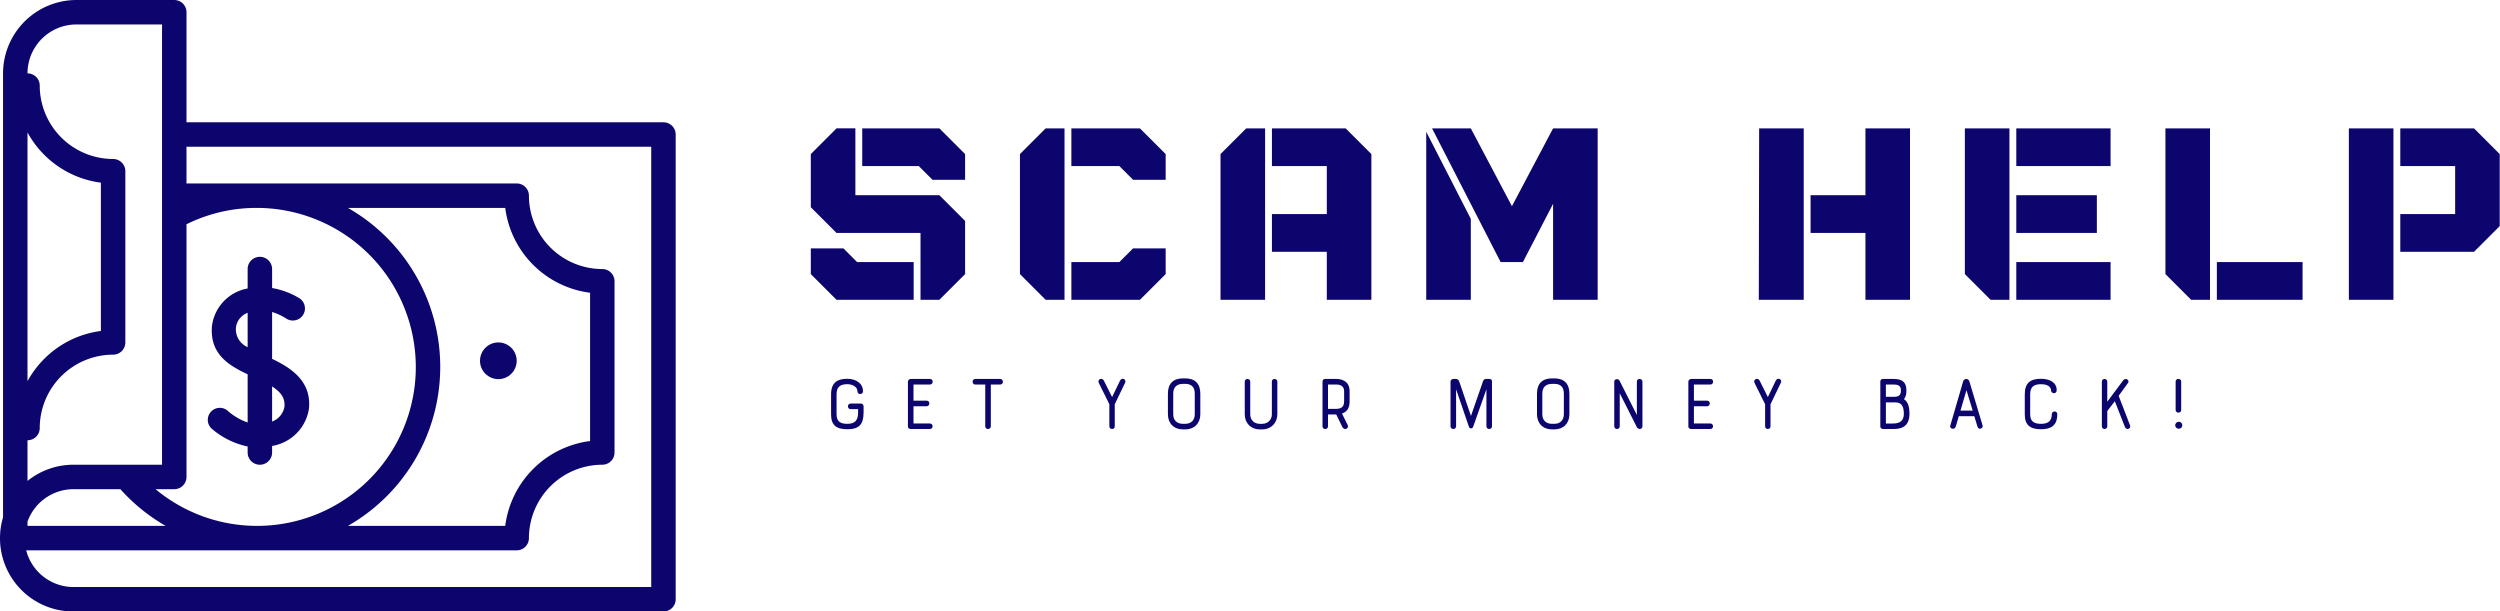 <svg id="1k9NmyKsec" viewBox="0 0 370 90.5" xmlns="http://www.w3.org/2000/svg"><defs id="SvgjsDefs1723"></defs><g id="SvgjsG1724" featurekey="symbolFeature-0" transform="matrix(1.81,0,0,1.81,-41.179,-36.2)" fill="#0c056d"><title xmlns="http://www.w3.org/2000/svg">Payment</title><path xmlns="http://www.w3.org/2000/svg" d="M77,30H38V21a1,1,0,0,0-1-1H29a6.007,6.007,0,0,0-6,6V62.3A5.991,5.991,0,0,0,28.75,70H77a1,1,0,0,0,1-1V31A1,1,0,0,0,77,30ZM56.75,50A12.98,12.98,0,0,1,35.47,60H37a1,1,0,0,0,1-1V38.331c.009,0,.018,0,.027-.007A12.863,12.863,0,0,1,43.75,37,13.015,13.015,0,0,1,56.75,50ZM51.2,37H64.063A8.015,8.015,0,0,0,71,43.938V56.063A8.015,8.015,0,0,0,64.063,63H51.2a14.969,14.969,0,0,0,0-26ZM25,62.653A3.993,3.993,0,0,1,28.75,60h3.844a15,15,0,0,0,3.7,3H25ZM29,22h7V58H28.75A5.968,5.968,0,0,0,25,59.324V56a1,1,0,0,0,1-1,6.007,6.007,0,0,1,6-6,1,1,0,0,0,1-1V34a1,1,0,0,0-1-1,6.007,6.007,0,0,1-6-6,1,1,0,0,0-1-1A4,4,0,0,1,29,22Zm-4,8.828a8,8,0,0,0,6,4.109V47.063a8,8,0,0,0-6,4.109ZM76,68H28.75a4,4,0,0,1-3.858-3H65a1,1,0,0,0,1-1,6.007,6.007,0,0,1,6-6,1,1,0,0,0,1-1V43a1,1,0,0,0-1-1,6.007,6.007,0,0,1-6-6,1,1,0,0,0-1-1H38V32H76Z"></path><path xmlns="http://www.w3.org/2000/svg" d="M43,56.508V57a1,1,0,0,0,2,0v-.536a3.643,3.643,0,0,0,3.021-3.1c.164-2.124-1.3-3.2-3.021-4.022V45.511a4.791,4.791,0,0,1,1.166.542.988.988,0,1,0,1.063-1.667A6.377,6.377,0,0,0,45,43.552V42a1,1,0,0,0-2,0v1.588a3.575,3.575,0,0,0-2.92,3.091c-.169,2.192,1.238,3.145,2.92,3.926v3.941a4.879,4.879,0,0,1-1.628-.954.982.982,0,0,0-1.627.812.968.968,0,0,0,.348.675A6.551,6.551,0,0,0,43,56.508Zm0-8.122a1.592,1.592,0,0,1-.96-1.572,1.439,1.439,0,0,1,.532-.989A1.784,1.784,0,0,1,43,45.572Zm3.012,4.857A1.581,1.581,0,0,1,45,54.469V51.6C45.786,52.11,46.062,52.593,46.012,53.242Z"></path><circle xmlns="http://www.w3.org/2000/svg" cx="63.5" cy="49.5" r="1.5"></circle></g><g id="SvgjsG1725" featurekey="nameFeature-0" transform="matrix(0.888,0,0,0.888,117.462,8.85)" fill="#0c056d"><path d="M10.286 22.571 l14 0 l4.286 4.286 l0 8.857 l-4.286 4.286 l-3.143 0 l0 -11.143 l-14 0 l-4.286 -4.286 l0 -8.857 l4.286 -4.286 l3.143 0 l0 11.143 z M24.286 11.429 l4.286 4.286 l0 4.286 l-5.429 0 l-2.286 -2.286 l-9.429 0 l0 -6.286 l12.857 0 z M20 33.714 l0 6.286 l-12.857 0 l-4.286 -4.286 l0 -4.286 l5.429 0 l2.286 2.286 l9.429 0 z M45.143 40 l-3.143 0 l-4.286 -4.286 l0 -20 l4.286 -4.286 l3.143 0 l0 28.571 z M57.714 11.429 l4.286 4.286 l0 4.286 l-5.429 0 l-2.286 -2.286 l-8 0 l0 -6.286 l11.429 0 z M54.286 33.714 l2.286 -2.286 l5.429 0 l0 4.286 l-4.286 4.286 l-11.429 0 l0 -6.286 l8 0 z M78.572 40 l-7.429 0 l0 -24.286 l4.286 -4.286 l3.143 0 l0 28.571 z M92 11.429 l4.286 4.286 l0 24.286 l-7.429 0 l0 -8 l-9.143 0 l0 -6.286 l9.143 0 l0 -8 l-9.143 0 l0 -6.286 l12.286 0 z M126.571 11.429 l7.429 0 l0 28.571 l-7.429 0 l0 -16 l-5.029 9.714 l-3.714 0 l-11.429 -22.286 l6.457 0 l6.857 12.971 z M105.429 12 l7.429 14.514 l0 13.486 l-7.429 0 l0 -28 z M168.343 40 l-7.486 0 l0.057 -28.571 l7.429 0 l0 28.571 z M178.629 11.429 l7.429 0 l0 28.571 l-7.429 0 l0 -11.143 l-9.143 0 l0 -6.286 l9.143 0 l0 -11.143 z M202.629 40 l-3.143 0 l-4.286 -4.286 l0 -24.286 l7.429 0 l0 28.571 z M203.772 11.429 l15.714 0 l0 6.286 l-15.714 0 l0 -6.286 z M217.2 22.571 l0 6.286 l-13.429 0 l0 -6.286 l13.429 0 z M203.772 40 l0 -6.286 l15.714 0 l0 6.286 l-15.714 0 z M236.057 40 l-3.143 0 l-4.286 -4.286 l0 -24.286 l7.429 0 l0 28.571 z M237.2 33.714 l14.286 0 l0 6.286 l-14.286 0 l0 -6.286 z M266.629 40 l-7.429 0 l0 -28.571 l7.429 0 l0 28.571 z M280.057 11.429 l4.286 4.286 l0 12 l-4.286 4.286 l-12.286 0 l0 -6.286 l9.143 0 l0 -8 l-9.143 0 l0 -6.286 l12.286 0 z"></path></g><g id="SvgjsG1726" featurekey="sloganFeature-0" transform="matrix(0.615,0,0,0.615,121.585,51.559)" fill="#0c056d"><path d="M2.3 15.88 l0 -4.82 c0 -2.88 1.58 -3.74 3.9 -3.74 c1.92 0 3.78 0.98 3.78 3 c0 0.44 -0.32 0.66 -0.66 0.66 s-0.68 -0.22 -0.68 -0.66 c0 -1.02 -1.12 -1.7 -2.44 -1.7 c-1.82 0 -2.58 0.74 -2.58 2.44 l0 4.82 c0 1.74 0.96 2.28 2.58 2.28 c1.92 0 2.6 -0.92 2.6 -2.7 l0 -0.84 l-1.8 0 c-0.42 0 -0.64 -0.32 -0.64 -0.66 s0.22 -0.68 0.64 -0.68 l2.5 0 c0.4 0 0.62 0.4 0.62 0.68 l0 1.5 c0 2.88 -1.12 4 -3.92 4 c-2.64 0 -3.9 -0.96 -3.9 -3.58 z M20.792 18.7 l0 -10.64 c0 -0.46 0.36 -0.7 0.7 -0.7 l4.6 0 c0.44 0 0.66 0.32 0.66 0.66 s-0.22 0.68 -0.66 0.68 l-3.96 0 l0 3.88 l3.14 0 c0.46 0 0.68 0.32 0.68 0.66 s-0.24 0.7 -0.68 0.7 l-3.14 0 l0 4.14 l3.96 0 c0.42 0 0.64 0.34 0.64 0.66 c0 0.34 -0.22 0.66 -0.64 0.66 l-4.6 0 c-0.34 0 -0.7 -0.12 -0.7 -0.7 z M36.984 7.36 l6.04 0 c0.42 0 0.62 0.34 0.62 0.68 s-0.2 0.66 -0.62 0.66 l-2.28 0 l0 10.06 c0 0.42 -0.34 0.64 -0.68 0.64 s-0.66 -0.22 -0.66 -0.64 l0 -10.06 l-2.42 0 c-0.42 0 -0.62 -0.32 -0.62 -0.66 s0.2 -0.68 0.62 -0.68 z M73.048 8.3 l-2.48 5.14 l0 5.32 c0 0.44 -0.32 0.64 -0.64 0.64 c-0.34 0 -0.66 -0.22 -0.66 -0.64 l0 -5.32 l-2.54 -5.12 c-0.42 -0.88 0.8 -1.4 1.22 -0.56 l1.98 3.96 l1.9 -3.94 c0.44 -0.92 1.64 -0.34 1.22 0.52 z M83.36 15.86 l0 -4.96 c0 -2.4 1.24 -3.68 3.64 -3.68 l0.52 0 c2.38 0 3.64 1.28 3.64 3.68 l0 4.96 c0 2.2 -1.46 3.64 -3.64 3.64 l-0.52 0 c-2.22 0 -3.64 -1.46 -3.64 -3.64 z M87 18.16 l0.52 0 c1.44 0 2.3 -0.9 2.3 -2.3 l0 -4.96 c0 -1.56 -0.76 -2.36 -2.3 -2.36 l-0.52 0 c-1.52 0 -2.36 0.82 -2.36 2.36 l0 4.96 c0 1.46 0.92 2.3 2.36 2.3 z M101.852 15.86 l0 -7.86 c0 -0.42 0.34 -0.64 0.66 -0.64 c0.34 0 0.66 0.22 0.66 0.64 l0 7.86 c0 1.44 0.98 2.3 2.34 2.3 l0.5 0 c1.4 0 2.36 -0.98 2.36 -2.3 l0 -7.86 c0 -0.42 0.32 -0.64 0.66 -0.64 c0.32 0 0.66 0.22 0.66 0.64 l0 7.86 c0 2.06 -1.46 3.64 -3.68 3.64 l-0.5 0 c-2.22 0 -3.66 -1.54 -3.66 -3.64 z M121.884 15.9 l0 2.86 c0 0.44 -0.34 0.64 -0.66 0.64 c-0.34 0 -0.66 -0.2 -0.66 -0.64 l0 -10.74 c0 -0.4 0.22 -0.66 0.66 -0.66 l2.7 0 c0.76 0 3.16 0.22 3.16 2.92 l0 2.5 c0 1.52 -0.56 2.48 -1.84 2.9 l1.36 2.74 c0.28 0.54 -0.14 0.98 -0.58 0.98 c-0.24 0 -0.54 -0.16 -0.7 -0.5 l-1.46 -3 l-1.98 0 z M125.764 12.78 l0 -2.5 c0 -0.48 -0.18 -1.58 -1.84 -1.58 l-2.04 0 l0 5.86 l1.86 0 c0.98 0 2.02 -0.22 2.02 -1.78 z M160.008 18.76 l0 -8.92 l-3.18 9 c-0.18 0.5 -0.84 0.62 -1.04 0 l-3.08 -9 l0 8.92 c0 0.42 -0.32 0.64 -0.66 0.64 s-0.68 -0.22 -0.68 -0.64 l0 -10.74 c0 -0.38 0.28 -0.66 0.68 -0.66 l0.64 0 c0.44 0 0.68 0.32 0.78 0.62 c0.96 2.86 1.84 5.4 2.82 8.28 l2.9 -8.34 c0.1 -0.28 0.28 -0.56 0.7 -0.56 l0.8 0 c0.58 0 0.66 0.32 0.66 0.64 l0 10.76 c0 0.42 -0.34 0.64 -0.68 0.64 s-0.66 -0.22 -0.66 -0.64 z  M172.18 15.86 l0 -4.96 c0 -2.4 1.24 -3.68 3.64 -3.68 l0.52 0 c2.38 0 3.64 1.28 3.64 3.68 l0 4.96 c0 2.2 -1.46 3.64 -3.64 3.64 l-0.52 0 c-2.22 0 -3.64 -1.46 -3.64 -3.64 z M175.82 18.16 l0.52 0 c1.44 0 2.3 -0.9 2.3 -2.3 l0 -4.96 c0 -1.56 -0.76 -2.36 -2.3 -2.36 l-0.52 0 c-1.52 0 -2.36 0.82 -2.36 2.36 l0 4.96 c0 1.46 0.92 2.3 2.36 2.3 z M197.552 8 l0 10.76 c0 0.42 -0.32 0.64 -0.64 0.64 c-0.24 0 -0.56 -0.18 -0.7 -0.44 c-1.5 -2.94 -2.62 -5.2 -4.12 -8.16 l0 7.96 c0 0.42 -0.32 0.64 -0.66 0.64 c-0.32 0 -0.66 -0.22 -0.66 -0.64 l0 -10.76 c0 -0.7 1 -0.74 1.22 -0.32 l4.22 8.34 l0 -8.02 c0 -0.42 0.32 -0.64 0.66 -0.64 s0.68 0.22 0.68 0.64 z M208.604 18.7 l0 -10.64 c0 -0.46 0.36 -0.7 0.7 -0.7 l4.6 0 c0.44 0 0.66 0.32 0.66 0.66 s-0.22 0.68 -0.66 0.68 l-3.96 0 l0 3.88 l3.14 0 c0.46 0 0.68 0.32 0.68 0.66 s-0.24 0.7 -0.68 0.7 l-3.14 0 l0 4.14 l3.96 0 c0.42 0 0.64 0.34 0.64 0.66 c0 0.34 -0.22 0.66 -0.64 0.66 l-4.6 0 c-0.34 0 -0.7 -0.12 -0.7 -0.7 z M230.856 8.3 l-2.48 5.14 l0 5.32 c0 0.44 -0.32 0.64 -0.64 0.64 c-0.34 0 -0.66 -0.22 -0.66 -0.64 l0 -5.32 l-2.54 -5.12 c-0.42 -0.88 0.8 -1.4 1.22 -0.56 l1.98 3.96 l1.9 -3.94 c0.44 -0.92 1.64 -0.34 1.22 0.52 z M254.8 18.72 l0 -10.72 c0 -0.32 0.16 -0.64 0.6 -0.64 l2.62 0 c1.98 0 3.06 0.72 3.06 2.72 c0 0.8 -0.1 1.58 -0.6 2.12 c1.14 0.8 1.34 2.18 1.34 3.58 c0 2.46 -1.34 3.62 -3.64 3.62 l-2.68 0 c-0.34 0 -0.7 -0.12 -0.7 -0.68 z M256.14 18.08 l1.74 0 c1.66 0 2.58 -0.68 2.58 -2.3 c0 -1.66 -0.42 -2.78 -2.04 -2.78 l-2.28 0 l0 5.08 z M259.76 10.08 c0 -1.2 -0.84 -1.38 -1.74 -1.38 l-1.88 0 l0 2.96 l1.84 0 c1.26 0 1.78 -0.36 1.78 -1.58 z M278.192 18.86 l-0.78 -2.54 l-3.72 0 l-0.74 2.5 c-0.26 0.86 -1.58 0.6 -1.3 -0.28 c1.04 -3.5 2.06 -7.06 3.08 -10.6 c0.12 -0.38 0.44 -0.58 0.76 -0.58 c0.3 0 0.62 0.2 0.74 0.58 l3.18 10.6 c0.22 0.76 -0.96 1.18 -1.22 0.32 z M275.532 10.06 l-1.44 4.92 l2.94 0 c-0.5 -1.68 -0.96 -3.12 -1.5 -4.92 z M293.484 7.32 c1.82 0 3.76 0.7 3.76 2.76 c0 0.48 -0.32 0.7 -0.66 0.7 s-0.7 -0.24 -0.7 -0.7 c0 -0.16 -0.1 -1.46 -2.4 -1.46 c-1.82 0 -2.62 0.72 -2.62 2.44 l0 4.82 c0 1.74 0.98 2.28 2.62 2.28 c1.66 0 2.58 -0.68 2.58 -2.3 c0 -0.46 0.34 -0.68 0.66 -0.68 c0.34 0 0.66 0.22 0.66 0.68 c0 2.7 -1.5 3.6 -3.9 3.6 c-2.6 0 -3.92 -0.96 -3.92 -3.58 l0 -4.82 c0 -2.84 1.42 -3.74 3.92 -3.74 z M308.116 18.76 l0 -10.76 c0 -0.42 0.32 -0.64 0.64 -0.64 s0.66 0.22 0.66 0.64 l0 4.84 l3.86 -5.18 c0.5 -0.68 1.64 -0.02 1.12 0.68 l-2.24 3.08 l2.74 7.1 c0.18 0.48 -0.18 0.88 -0.6 0.88 c-0.24 0 -0.52 -0.18 -0.66 -0.56 c-0.78 -2 -1.62 -4.08 -2.4 -6.12 l-1.82 2.36 l0 3.68 c0 0.42 -0.34 0.64 -0.66 0.64 s-0.64 -0.22 -0.64 -0.64 z M325.868 14.82 l0 -6.84 c0 -0.86 1.34 -0.82 1.34 0 l0 6.84 c0 0.88 -1.34 0.84 -1.34 0 z M326.628 17.66 c0.5 0 0.84 0.36 0.84 0.84 c0 0.5 -0.34 0.84 -0.84 0.84 c-0.44 0 -0.86 -0.34 -0.86 -0.84 c0 -0.48 0.42 -0.84 0.86 -0.84 z"></path></g></svg>